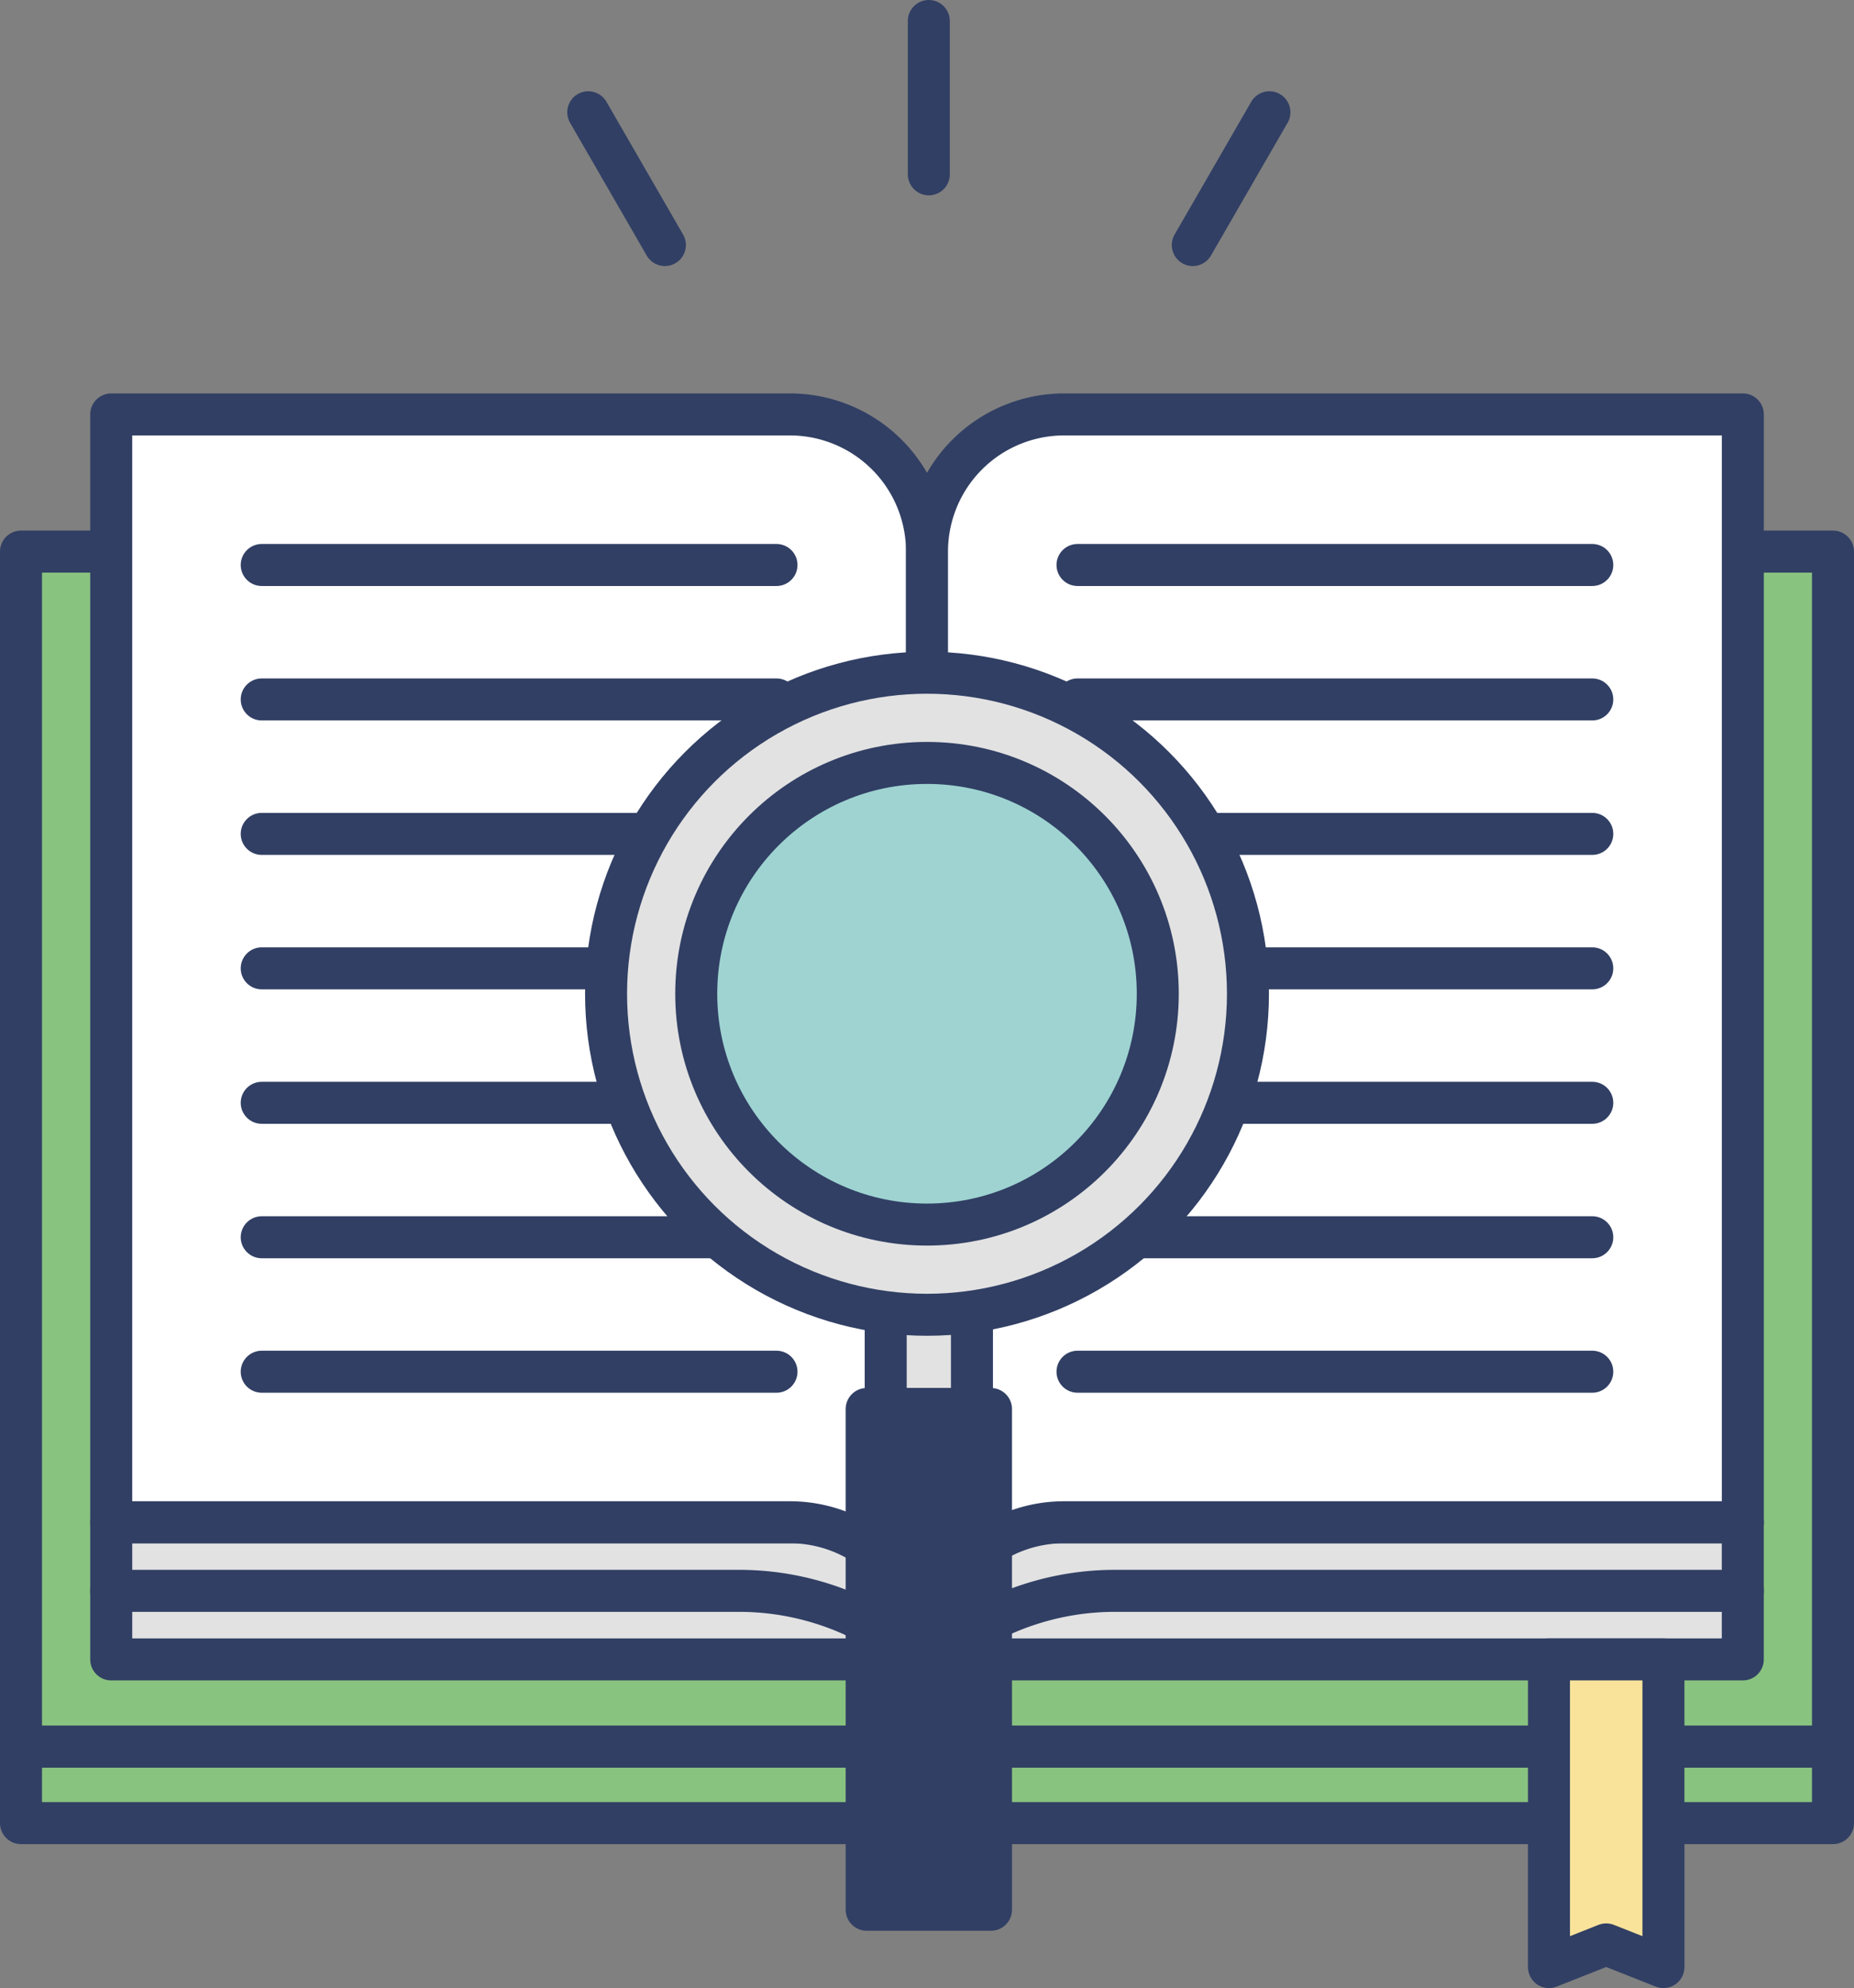 <svg xmlns="http://www.w3.org/2000/svg" width="132.425" height="141.965" viewBox="0 0 132.425 141.965">
  <rect x="0" y="0" width="132.425" height="141.965" fill="#808080" stroke="none"/>
  <g id="enager02" transform="translate(-400.616 -390.846)">
    <rect id="사각형_311" data-name="사각형 311" width="64.713" height="85.34" transform="translate(531.541 515.574) rotate(-180)" stroke-width="3" stroke="#313f64" stroke-linecap="round" stroke-linejoin="round" fill="#89c380"/>
    <rect id="사각형_312" data-name="사각형 312" width="64.713" height="5.458" transform="translate(531.541 521.032) rotate(-180)" stroke-width="3" stroke="#313f64" stroke-linecap="round" stroke-linejoin="round" fill="#89c380"/>
    <rect id="사각형_313" data-name="사각형 313" width="64.713" height="85.34" transform="translate(402.116 430.234)" stroke-width="3" stroke="#313f64" stroke-linecap="round" stroke-linejoin="round" fill="#89c380"/>
    <rect id="사각형_314" data-name="사각형 314" width="58.269" height="9.794" transform="translate(525.098 509.342) rotate(180)" stroke-width="3" stroke="#313f64" stroke-linecap="round" stroke-linejoin="round" fill="#e2e2e2"/>
    <rect id="사각형_315" data-name="사각형 315" width="58.269" height="9.794" transform="translate(408.56 499.548)" stroke-width="3" stroke="#313f64" stroke-linecap="round" stroke-linejoin="round" fill="#e2e2e2"/>
    <path id="패스_1895" data-name="패스 1895" d="M457.035,420.44H408.56v79.108h48.475a9.794,9.794,0,0,1,9.794,9.794V430.234A9.794,9.794,0,0,0,457.035,420.44Z" fill="#fff" stroke="#313f64" stroke-linecap="round" stroke-linejoin="round" stroke-width="3"/>
    <line id="선_26" data-name="선 26" x1="36.768" transform="translate(419.31 488.798)" fill="#fff" stroke="#313f64" stroke-linecap="round" stroke-linejoin="round" stroke-width="3"/>
    <line id="선_27" data-name="선 27" x1="36.768" transform="translate(419.31 479.196)" fill="#fff" stroke="#313f64" stroke-linecap="round" stroke-linejoin="round" stroke-width="3"/>
    <line id="선_28" data-name="선 28" x1="36.768" transform="translate(419.31 469.595)" fill="#fff" stroke="#313f64" stroke-linecap="round" stroke-linejoin="round" stroke-width="3"/>
    <line id="선_29" data-name="선 29" x1="36.768" transform="translate(419.31 459.994)" fill="#fff" stroke="#313f64" stroke-linecap="round" stroke-linejoin="round" stroke-width="3"/>
    <line id="선_30" data-name="선 30" x1="36.768" transform="translate(419.31 450.393)" fill="#fff" stroke="#313f64" stroke-linecap="round" stroke-linejoin="round" stroke-width="3"/>
    <line id="선_31" data-name="선 31" x1="36.768" transform="translate(419.31 440.792)" fill="#fff" stroke="#313f64" stroke-linecap="round" stroke-linejoin="round" stroke-width="3"/>
    <line id="선_32" data-name="선 32" x2="36.768" transform="translate(419.31 431.191)" fill="#fff" stroke="#313f64" stroke-linecap="round" stroke-linejoin="round" stroke-width="3"/>
    <path id="패스_1896" data-name="패스 1896" d="M476.623,420.44H525.1v79.108H476.623a9.794,9.794,0,0,0-9.794,9.794V430.234A9.794,9.794,0,0,1,476.623,420.44Z" fill="#fff" stroke="#313f64" stroke-linecap="round" stroke-linejoin="round" stroke-width="3"/>
    <line id="선_33" data-name="선 33" x2="36.768" transform="translate(477.579 488.798)" fill="#fff" stroke="#313f64" stroke-linecap="round" stroke-linejoin="round" stroke-width="3"/>
    <line id="선_34" data-name="선 34" x2="36.768" transform="translate(477.579 479.196)" fill="#fff" stroke="#313f64" stroke-linecap="round" stroke-linejoin="round" stroke-width="3"/>
    <line id="선_35" data-name="선 35" x2="36.768" transform="translate(477.579 469.595)" fill="#fff" stroke="#313f64" stroke-linecap="round" stroke-linejoin="round" stroke-width="3"/>
    <line id="선_36" data-name="선 36" x2="36.768" transform="translate(477.579 459.994)" fill="#fff" stroke="#313f64" stroke-linecap="round" stroke-linejoin="round" stroke-width="3"/>
    <line id="선_37" data-name="선 37" x2="36.768" transform="translate(477.579 450.393)" fill="#fff" stroke="#313f64" stroke-linecap="round" stroke-linejoin="round" stroke-width="3"/>
    <line id="선_38" data-name="선 38" x2="36.768" transform="translate(477.579 440.792)" fill="#fff" stroke="#313f64" stroke-linecap="round" stroke-linejoin="round" stroke-width="3"/>
    <line id="선_39" data-name="선 39" x1="36.768" transform="translate(477.579 431.191)" fill="#fff" stroke="#313f64" stroke-linecap="round" stroke-linejoin="round" stroke-width="3"/>
    <path id="패스_1897" data-name="패스 1897" d="M408.56,504.445H453.4a19.75,19.75,0,0,1,10.646,3.115l2.785,1.782" fill="none" stroke="#313f64" stroke-linecap="round" stroke-linejoin="round" stroke-width="3"/>
    <path id="패스_1898" data-name="패스 1898" d="M525.1,504.445H480.259a19.747,19.747,0,0,0-10.645,3.115l-2.785,1.782" fill="none" stroke="#313f64" stroke-linecap="round" stroke-linejoin="round" stroke-width="3"/>
    <rect id="사각형_316" data-name="사각형 316" width="64.713" height="5.458" transform="translate(402.116 515.574)" stroke-width="3" stroke="#313f64" stroke-linecap="round" stroke-linejoin="round" fill="#89c380"/>
    <path id="패스_1899" data-name="패스 1899" d="M519.429,531.311l-4.088-1.618-4.087,1.618V509.342h8.175Z" fill="#f9e39b" stroke="#313f64" stroke-linecap="round" stroke-linejoin="round" stroke-width="3"/>
    <rect id="사각형_317" data-name="사각형 317" width="6.16" height="7.52" transform="translate(463.879 483.941)" stroke-width="3" stroke="#313f64" stroke-linecap="round" stroke-linejoin="round" fill="#e2e2e2"/>
    <rect id="사각형_318" data-name="사각형 318" width="8.88" height="35.756" transform="translate(462.519 491.461)" stroke-width="3" stroke="#313f64" stroke-linecap="round" stroke-linejoin="round" fill="#313f64"/>
    <circle id="타원_28" data-name="타원 28" cx="22.924" cy="22.924" r="22.924" transform="translate(443.905 438.884)" stroke-width="3" stroke="#313f64" stroke-linecap="round" stroke-linejoin="round" fill="#e2e2e2"/>
    <circle id="타원_29" data-name="타원 29" cx="16.483" cy="16.483" r="16.483" transform="translate(450.346 445.325)" stroke-width="3" stroke="#313f64" stroke-linecap="round" stroke-linejoin="round" fill="#9ed3d1"/>
    <line id="선_40" data-name="선 40" y1="10.948" transform="translate(466.959 392.346)" fill="none" stroke="#313f64" stroke-linecap="round" stroke-linejoin="round" stroke-width="3"/>
    <line id="선_41" data-name="선 41" y1="9.481" x2="5.474" transform="translate(485.812 398.863)" fill="none" stroke="#313f64" stroke-linecap="round" stroke-linejoin="round" stroke-width="3"/>
    <line id="선_42" data-name="선 42" x1="5.474" y1="9.481" transform="translate(442.633 398.863)" fill="none" stroke="#313f64" stroke-linecap="round" stroke-linejoin="round" stroke-width="3"/>
  </g>
</svg>
